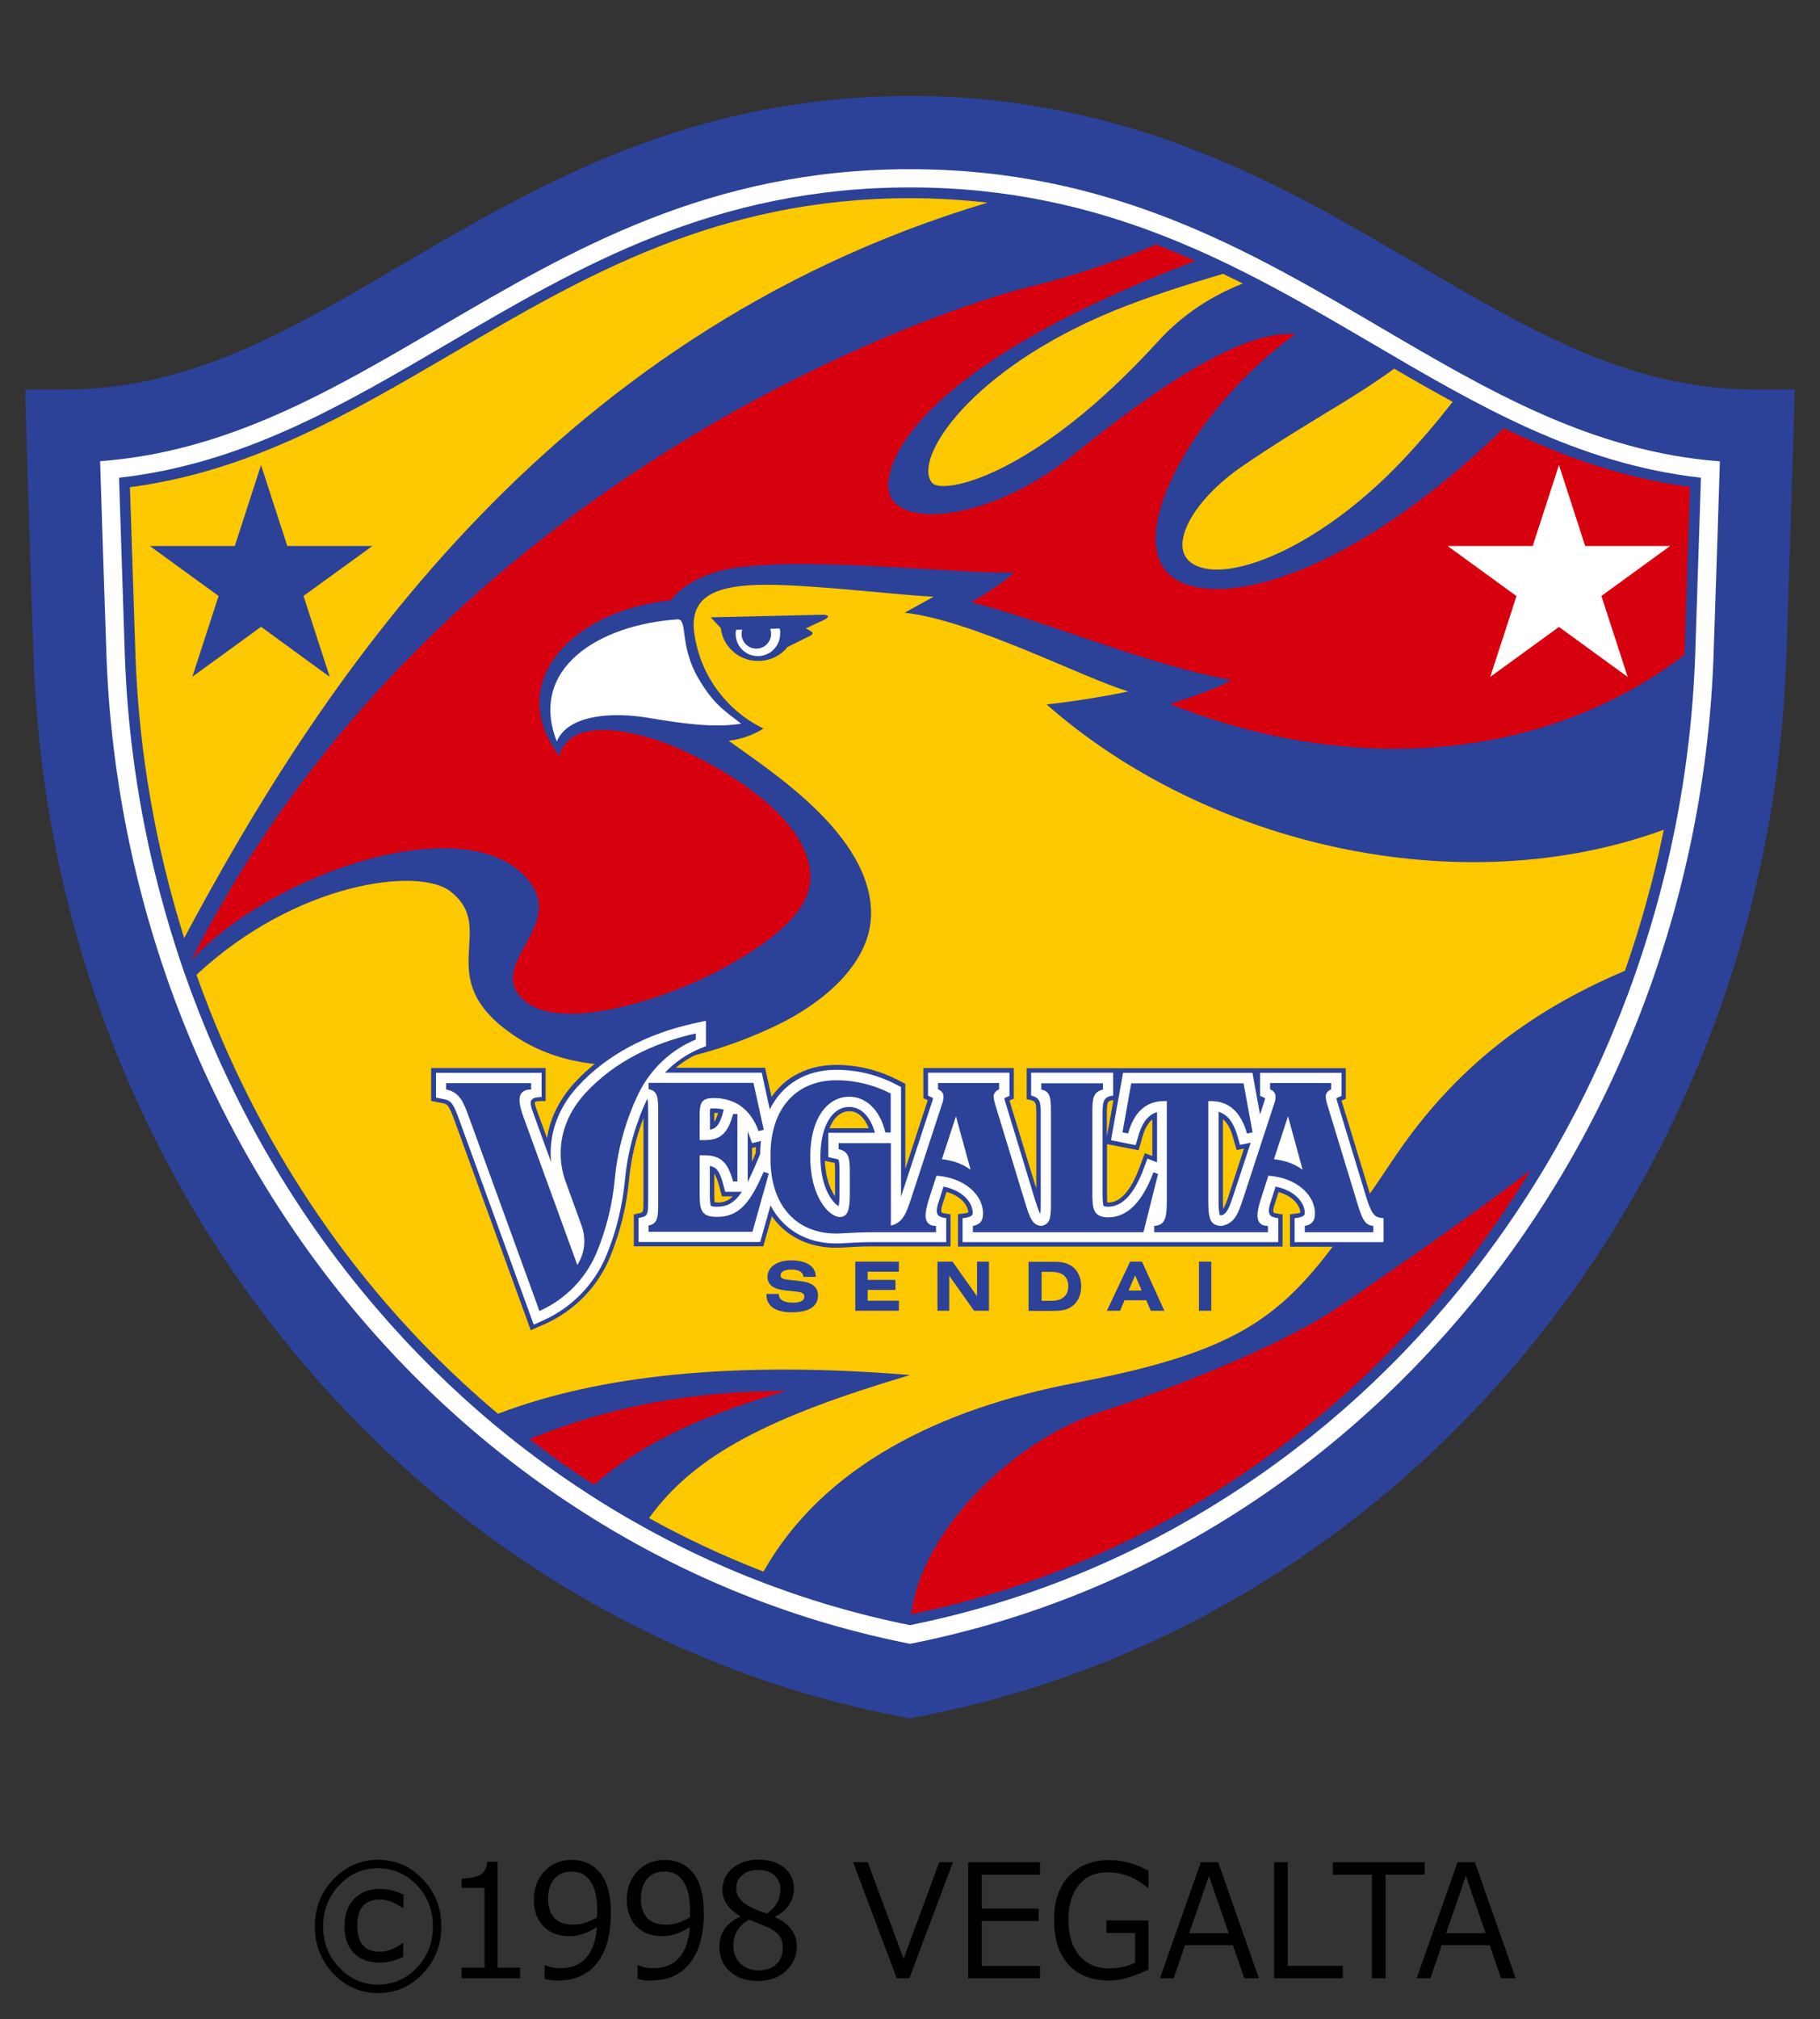 <?xml version="1.0" encoding="utf-8"?>
<!-- Generator: Adobe Illustrator 23.1.1, SVG Export Plug-In . SVG Version: 6.00 Build 0)  -->
<svg version="1.1" id="レイヤー_1" xmlns="http://www.w3.org/2000/svg" xmlns:xlink="http://www.w3.org/1999/xlink" x="0px"
	 y="0px" viewBox="0 0 126.89 140.7" style="enable-background:new 0 0 126.89 140.7;" xml:space="preserve">
<rect x="0" y="0" width="126.89" height="140.7" fill="#333333" stroke="none"/>
<style type="text/css">
	.st0{fill:none;}
	.st1{fill:#2C4198;}
	.st2{fill:#FFFFFF;}
	.st3{fill:#D7000F;}
	.st4{fill:#FCC800;}
</style>
<g>
	<path class="st0" d="M125.14,25.44h-2.79c-8.2,0-14.9-3.93-22.66-8.48C90.13,11.35,79.29,5,63.45,5S36.76,11.35,27.2,16.96
		c-7.76,4.55-14.47,8.48-22.66,8.48H1.75H0l0.05,1.75l0.08,2.79c0,0,0.51,15.89,0.51,15.89c0.31,9.14,2.09,18.08,5.29,26.55
		c3.12,8.26,7.5,15.87,13.03,22.61c5.54,6.76,12.05,12.45,19.37,16.91c7.53,4.59,15.7,7.74,24.29,9.38l0.51,0.1l0.32,0.06l0.32-0.06
		l0.51-0.1c8.59-1.63,16.76-4.79,24.29-9.38c7.31-4.46,13.83-10.14,19.37-16.91c5.52-6.75,9.91-14.35,13.03-22.61
		c3.2-8.47,4.98-17.41,5.29-26.55l0.51-15.89c0,0,0.08-2.79,0.08-2.79l0.05-1.75H125.14z"/>
	<path class="st1" d="M2.34,45.81c-0.33-9.65-0.51-15.82-0.51-15.88l-0.08-2.79h2.79c8.66,0,15.55-4.04,23.52-8.72
		c9.37-5.5,20-11.73,35.38-11.73s26.01,6.23,35.38,11.73c7.98,4.68,14.87,8.72,23.52,8.72h2.79l-0.08,2.79
		c0,0.06-0.18,6.23-0.51,15.88c-0.31,8.96-2.05,17.71-5.19,26.01c-3.05,8.09-7.35,15.54-12.75,22.14
		c-5.42,6.61-11.79,12.18-18.94,16.53c-7.35,4.48-15.34,7.56-23.72,9.16l-0.51,0.1l-0.51-0.1c-8.39-1.6-16.37-4.68-23.72-9.16
		c-7.15-4.36-13.52-9.92-18.94-16.53c-5.41-6.6-9.7-14.05-12.75-22.14C4.39,63.52,2.65,54.77,2.34,45.81z"/>
	<path class="st2" d="M96.25,22.82c-9.24-5.42-18.8-11.03-32.81-11.03c-14,0-23.56,5.61-32.81,11.03
		c-7.57,4.44-14.76,8.65-23.65,9.32c0.08,2.64,0.23,7.36,0.44,13.49C8,62.19,13.96,78.2,24.22,90.73
		c5.05,6.17,10.99,11.35,17.65,15.41c6.7,4.08,13.96,6.91,21.58,8.41c7.62-1.5,14.88-4.33,21.58-8.41
		c6.66-4.06,12.59-9.24,17.65-15.41c10.26-12.53,16.22-28.54,16.79-45.09c0.21-6.13,0.36-10.86,0.44-13.49
		C111.01,31.47,103.82,27.26,96.25,22.82z"/>
	<path class="st1" d="M118.59,33.29l-0.4,12.3c-0.56,16.28-6.42,32.02-16.5,44.33c-4.96,6.06-10.79,11.15-17.33,15.13
		c-6.49,3.96-13.53,6.71-20.92,8.2c-7.39-1.49-14.43-4.25-20.92-8.2c-6.53-3.98-12.36-9.07-17.32-15.13
		C15.12,77.62,9.26,61.87,8.7,45.59l-0.4-12.3c8.62-0.96,15.6-5.05,22.98-9.38c9.1-5.34,18.51-10.85,32.17-10.85
		c13.66,0,23.07,5.52,32.17,10.85C102.99,28.24,109.98,32.33,118.59,33.29z"/>
	<g>
		<path class="st3" d="M82.01,40.4c-4.11-2.47,1.19-12,8.29-17.11c-3.78-0.33-9.96,3.96-15.45,8.39
			c-5.55,4.48-11.91,5.21-12.82,2.79c-0.62-1.65,1.03-8.56,21.31-16.29c-0.89-0.4-1.81-0.78-2.73-1.14
			c-2.73,1.16-5.67,2.18-8.88,2.96c-5.51,1.34-41.17,12.84-58.38,46.9c0,0,0,0.01,0,0.01c5.64-6.12,19.24-10.72,23.48-5.59
			c2.65,3.2-2.83,5.76-0.47,8.22c2.57,2.69,10.72-0.12,14.52-2.32c2.05-1.18,5.62-3.36,5.62-6.06c0-4.75-7.89-8.62-10.45-9.5
			c-3.95-1.35-6.57-0.95-7.05,1.02c-3.84-5,0.73-10.12,7.78-10.85c0.88-1.19,2.65-2.01,4.6-2.28c5.48-0.77,16.71,0.55,19.34,0.33
			c-1.01,0.99-3.01,2.08-3.01,2.08c4.88,1.21,12.49,4.44,18.13,5.42c-1.02,0.7-4.28,1.68-4.28,1.68c13.44,5.32,26.72,3.6,35.88-3.43
			c0-0.02,0-0.05,0-0.07l0.38-11.63c-4.7-0.62-8.91-2.13-12.97-4.09C94.08,40.25,85.22,42.33,82.01,40.4z"/>
		<path class="st3" d="M54.81,96.93c-6.58,0-12.34,1.08-17.89,3.36c1.45,1.12,2.95,2.18,4.49,3.18
			C45.25,100.12,50.04,98.32,54.81,96.93z"/>
		<path class="st3" d="M83.98,104.43c6.46-3.94,12.23-8.97,17.14-14.97c2.05-2.5,3.91-5.15,5.6-7.92
			c-3.56,2.72-7.41,5.45-13.45,9.57c-3.98,2.71-11.5,5.62-16.56,7.29c-6.11,2.01-12.47,8.28-13.18,14.09
			C70.74,111.01,77.63,108.3,83.98,104.43z"/>
	</g>
	<g>
		<path class="st4" d="M83.07,39.23c2.3,1.61,8.95-1.02,14.79-7.23c1.24-1.32,2.37-2.65,3.42-4c-1.36-0.74-2.71-1.51-4.08-2.31
			c-0.36,0.26-0.73,0.53-1.15,0.81c-2.77,1.88-5.41,3.24-9.41,5.97C83.08,34.91,81.44,38.1,83.07,39.23z"/>
		<path class="st4" d="M64.99,33.65c0.74,0.86,7.17-0.45,15.71-9.82c1.82-2,3.88-3.26,5.95-4.07c-0.45-0.23-0.92-0.45-1.38-0.68
			c-2.69,0.8-5.27,1.62-7.62,2.58C67.62,25.77,63.59,32.02,64.99,33.65z"/>
		<path class="st4" d="M12.84,65.37c-2-6.37-3.17-13.04-3.4-19.8c0,0-0.3-9.05-0.38-11.62c8.46-1.11,15.33-5.14,22.6-9.39
			c9.01-5.29,18.33-10.75,31.79-10.75c1.88,0,3.67,0.12,5.41,0.31C37.74,23.41,21.89,48.44,12.84,65.37z M16.37,38.05h-5.92
			l4.79,3.48l-1.83,5.63l4.79-3.48l4.79,3.49l-1.83-5.64l4.8-3.48h-5.93l-1.83-5.64L16.37,38.05z"/>
		<path class="st4" d="M116,57.82c-0.68,3.34-1.59,6.63-2.71,9.83c-7,2.96-12.03,7.07-15.98,12.88
			c-6.87,10.12-8.29,13.16-22.3,15.83c-9.46,1.8-17.63,5.81-21.78,13.16c-2.73-1.06-5.4-2.3-7.98-3.73
			c3.19-4.42,8.37-7.05,18.2-9.97c-12.17-1-21.67,0-28.73,2.7c-3.22-2.71-6.22-5.73-8.94-9.05c-5.23-6.38-9.3-13.71-12.08-21.54
			c6.95-6.48,15.45-7.5,17.65-5.85c3.51,2.63-1.46,6.05,4.46,10.06c5.92,4.02,13.96,1.37,18.13-0.59c3.73-1.75,6.79-4.6,6.79-7.89
			c0-5.48-6.97-9.9-9.93-12.04c0.85-0.1,1.68-0.38,2.43-0.85c-2.65-1.28-4.55-3.88-4.86-6.95c-0.01-0.08-0.01-0.17-0.01-0.25
			c0-1.97,1.46-2.82,5.08-2.82c3.39,0,9.45,0.75,11.66,0.83l-2.03,1.12c4.68,0.49,12.57,4.6,15.59,5.48
			c-1.1,0.26-3.94,0.73-5.69,0.91C84.13,58.91,101.81,63.01,116,57.82z M57.32,42.84l-7.77,0.18l0.7,0.74
			c0.07,0.58,0.32,1.11,0.74,1.53c0.5,0.5,1.16,0.77,1.87,0.77c0.71,0,1.37-0.27,1.87-0.77c0.06-0.06,0.1-0.12,0.15-0.19l1.65-0.82
			c0.15-0.08,0.16-0.21,0.01-0.29l-0.36-0.2l1.22-0.57C57.87,43,57.83,42.83,57.32,42.84z"/>
	</g>
	<g>
		<path class="st2" d="M48.68,47.25c1.02,1.75,1.75,2.23,3,3.18c-1.79,0.29-3.84,0.04-6.43-0.4c-2.59-0.44-5.66-0.22-6.43,1.64
			c-1.97-5.04,2.85-8.14,8.44-8.51C47.96,43.18,47.36,44.99,48.68,47.25z"/>
		<polygon class="st2" points="110.52,38.05 116.44,38.05 111.65,41.53 113.48,47.17 108.69,43.69 103.9,47.17 105.73,41.54 
			100.93,38.05 106.86,38.05 108.69,32.41 		"/>
		<path class="st2" d="M54.36,43.8l-0.66,0.02c0.04,0.11,0.06,0.23,0.06,0.35c0,0.57-0.46,1.03-1.03,1.03
			c-0.57,0-1.03-0.46-1.03-1.03c0-0.1,0.02-0.2,0.05-0.29l-0.43,0.01c-0.02,0.09-0.03,0.19-0.03,0.28c0,0.41,0.16,0.8,0.45,1.1
			c0.29,0.29,0.68,0.45,1.1,0.45c0.86,0,1.55-0.7,1.55-1.55C54.41,44.04,54.39,43.92,54.36,43.8z"/>
	</g>
	<g>
		<g>
			<path class="st1" d="M54.3,90.16c0,0.01,0,0.02,0,0.03c0,0.38,0.34,0.59,1,0.59c0.51,0,0.78-0.16,0.78-0.42
				c0-0.26-0.21-0.32-0.67-0.37l-0.61-0.06c-0.87-0.09-1.29-0.38-1.29-0.96c0-0.64,0.62-1.14,1.65-1.14c1.1,0,1.71,0.44,1.71,1.12
				c0,0.01,0,0.02,0,0.03h-0.85c-0.04-0.34-0.32-0.51-0.84-0.51c-0.49,0-0.76,0.15-0.76,0.39c0,0.26,0.22,0.29,0.69,0.34l0.64,0.07
				c0.86,0.09,1.28,0.4,1.28,1.01c0,0.75-0.62,1.17-1.82,1.17c-1.16,0-1.77-0.45-1.77-1.21c0-0.02,0-0.05,0-0.07H54.3z"/>
			<path class="st1" d="M59.63,87.92h3.04v0.7h-2.18v0.57h1.94v0.7h-1.94v0.75h2.18v0.7h-3.04V87.92z"/>
			<path class="st1" d="M65.36,87.92h1.05l1.71,2.41v-2.41h0.83v3.42h-1.04l-1.73-2.44v2.44h-0.82V87.92z"/>
			<path class="st1" d="M74.59,88.15c0.5,0.28,0.79,0.81,0.79,1.49c0,0.68-0.29,1.21-0.79,1.49c-0.38,0.21-0.8,0.22-1.33,0.22h-1.55
				v-3.42h1.55C73.79,87.92,74.21,87.94,74.59,88.15z M72.62,90.65h0.66c0.79,0,1.2-0.37,1.2-1.02c0-0.66-0.41-1-1.2-1h-0.66V90.65z
				"/>
			<path class="st1" d="M78.79,87.92h0.83l1.56,3.42h-0.95l-0.31-0.73H78.4l-0.31,0.73h-0.92L78.79,87.92z M79.6,89.93l-0.46-1.06
				l-0.45,1.06H79.6z"/>
			<path class="st1" d="M83.59,87.92h0.86v3.42h-0.86V87.92z"/>
		</g>
		<path class="st1" d="M96.5,84.58l-0.04,0c-0.4-0.05-0.52-0.06-0.84-1.03l-2.09-6.85c0.06-0.03,0.11-0.05,0.11-0.05l0.19-0.08
			v-2.13H71.58v2.16l0.24,0.05c0.37,0.08,0.43,0.19,0.43,0.85v5.33l-0.49-1.6l-1.14-3.74l-0.24-0.8c0.05-0.02,0.11-0.05,0.11-0.05
			l0.19-0.08v-2.13h-6.3v2.1l0.18,0.08l0.12,0.06c-0.2,0.61-1.01,3.08-1.56,4.78v-5.92l-0.17-0.09l-0.39-0.2
			c-1.34-0.68-2.77-1.03-4.26-1.03c-1.11,0-2.11,0.26-2.96,0.77c-0.62,0.37-1.13,0.86-1.55,1.46l-0.45-2.03h-6.22
			c0.53-0.45,1.12-0.81,1.76-1.07l0.44-0.18l0.19-0.08v-2.36l-0.37,0.08l-0.86,0.19c-3.37,0.74-6.21,2.28-8.21,4.45
			c-1.06,1.15-1.72,2.48-1.93,3.88l-0.73-2c-0.14-0.4-0.13-0.5-0.12-0.52c0.01-0.01,0.09-0.07,0.45-0.07l0.3,0v-2.3h-7.98v2.29
			l0.25,0.05l0.57,0.11c0.33,0.06,0.44,0.18,0.84,1.29l4.91,13.5l0.37,1.03l1-0.44c2.04-0.91,3.7-2.61,4.54-4.68
			c0.71-1.73,1.15-3.55,1.32-5.42l0,0c0.15-1.46,0.48-2.89,1-4.25v5.89c0,0.69,0,0.69-0.39,0.77l-0.04,0.01l-0.24,0.05l0,2.22h9.03
			c0,0,0.42-1.5,0.59-2.1c0.17,0.24,0.36,0.47,0.57,0.68c0.99,0.99,2.34,1.52,3.91,1.52c0.21,0,0.46-0.01,0.77-0.03
			c0.46-0.03,1.04-0.06,1.75-0.06h5.46v-2.24l-0.26-0.04l-0.01,0c-0.14-0.02-0.33-0.05-0.36-0.1c-0.01-0.01-0.07-0.13,0.07-0.55
			c0,0,0.17-0.53,0.28-0.87c0.97,0.27,1.49,0.9,1.52,1.43c-0.05,0.03-0.17,0.06-0.44,0.09l-0.28,0.03v2.26h22.63v-2.24l-0.26-0.04
			l-0.01,0c-0.14-0.02-0.33-0.05-0.36-0.1c-0.01-0.01-0.07-0.13,0.07-0.55c0,0,0.17-0.53,0.28-0.87c0.97,0.27,1.49,0.9,1.52,1.43
			c-0.05,0.03-0.17,0.06-0.44,0.09l-0.28,0.03v2.26h6.81v-2.25L96.5,84.58z M85.28,84.24c-0.01-0.14-0.02-0.35-0.02-0.64v-5.61
			c0.3,0.24,0.53,0.65,0.7,1.25l0.18,0.63l0.08,0.27l0.51-0.1c-0.32,0.99-1.01,3.1-1.01,3.1C85.52,83.78,85.39,84.08,85.28,84.24z
			 M79.1,80.1l0.28,0.06l0.08-0.27l0.18-0.63c0.17-0.6,0.4-1.02,0.7-1.25v2.55l-0.52-0.2l-0.11,0.29l-0.25,0.67
			c-0.61,1.65-1.35,2.48-2.18,2.48c-0.03,0-0.05,0-0.08,0c-0.02-0.14-0.02-0.39-0.02-0.74v-3.33l0.21,0.04L79.1,80.1z M58.2,81.04
			c0.01,0.1,0.02,0.29,0.02,0.63v1.51c0,0.07,0,0.13,0,0.19c-0.3-0.43-0.66-1.21-0.71-2.48l0.17,0.04L58.2,81.04z M60.57,78.62
			h-2.74c0.13-0.33,0.3-0.61,0.51-0.81c0.25-0.24,0.54-0.37,0.84-0.37h0.05C59.78,77.43,60.27,77.87,60.57,78.62z M49.82,83.78
			c-0.01-0.09-0.02-0.23-0.02-0.45v-1.55c0.1,0.15,0.21,0.39,0.33,0.83l0.14,0.53l0.06,0.23h0.76c-0.35,0.35-0.69,0.43-1.09,0.43
			C49.92,83.78,49.87,83.78,49.82,83.78z M49.8,78.19v-0.43c0-0.08,0-0.15,0-0.21c0.09,0,0.18,0.01,0.27,0.02
			C49.97,77.87,49.88,78.07,49.8,78.19z M52.69,80.35l-0.26,0.61V80l0.08-0.02l0.19-0.05C52.7,80.07,52.69,80.21,52.69,80.35z
			 M77.63,76.66c-0.18,0.98-0.37,2.05-0.37,2.05s-0.05,0.28-0.09,0.48V77.5C77.17,76.75,77.26,76.7,77.63,76.66z"/>
		<path class="st2" d="M95.32,83.64l-2.12-6.97l-0.02-0.08c-0.01-0.04,0.01-0.08,0.05-0.09l0.3-0.13v-1.61h-5.68v1.6l0.3,0.14
			c0.03,0.02,0.06,0.04,0.05,0.06c0,0.02-0.01,0.03-0.02,0.07l0,0.01l0,0.01l-0.33,1.02l-0.53-2.91h-9.02l-0.72,4.01l-0.12,0.69
			l1.72,0.34l0.18-0.63c0.32-1.12,0.82-1.53,1.31-1.67v3.5L80,80.74l-0.25,0.67c-0.66,1.78-1.5,2.68-2.47,2.68
			c-0.22,0-0.31-0.03-0.33-0.04c-0.08-0.13-0.08-0.7-0.08-1V77.5c0-0.76,0.09-1.08,0.74-1.15v-1.6h-5.72v1.6
			c0.62,0.13,0.67,0.5,0.67,1.15v6.3c0,0.22,0,0.59-0.03,0.8c-0.12-0.21-0.28-0.7-0.36-0.96c0,0-2.03-6.68-2.12-6.97
			c-0.01-0.05-0.02-0.08-0.02-0.08c-0.01-0.04,0.01-0.08,0.05-0.09l0.3-0.13v-1.62h-5.68v1.6l0.3,0.14
			c0.03,0.02,0.06,0.04,0.05,0.06c0,0.02-0.01,0.03-0.02,0.07l0,0.01l0,0.01l-2.16,6.6c-0.02,0.06-0.04,0.11-0.05,0.17v-7.66
			l-0.39-0.2c-1.3-0.66-2.68-1-4.12-1c-2.14,0-3.78,1.02-4.64,2.76l-0.44-2l-0.12-0.56h-6.75c0.67-0.71,1.5-1.29,2.42-1.67
			l0.44-0.18v-1.77l-0.86,0.19c-3.31,0.73-6.09,2.23-8.05,4.36c-1.26,1.36-1.92,2.98-1.92,4.68c0,0.21,0.01,0.41,0.03,0.62
			l-1.28-3.52c-0.26-0.72-0.22-1,0.62-1.01v-1.69h-7.36v1.73l0.57,0.11c0.52,0.1,0.67,0.39,1.07,1.49c0,0,4.91,13.5,4.91,13.5
			l0.26,0.72L37.9,92c1.97-0.88,3.56-2.52,4.38-4.52c0.7-1.7,1.13-3.5,1.3-5.35l0,0.01c0.19-1.93,0.71-3.79,1.53-5.54
			c0.01,0,0.03,0.01,0.03,0.01c0.05,0.16,0.05,0.63,0.05,0.89v6.3c0,0.96-0.1,0.96-0.67,1.08v1.67H53L53.72,84
			c0.24,0.46,0.54,0.87,0.89,1.22c0.93,0.93,2.21,1.43,3.69,1.43c0.2,0,0.45-0.01,0.76-0.03c0.47-0.03,1.05-0.06,1.76-0.06h5.15
			v-1.67c-0.45-0.07-0.85-0.12-0.55-1.06l0.36-1.14c1.33,0.26,2.04,1.1,2.04,1.85c0,0.26-0.42,0.32-0.71,0.35v1.67h22.01v-1.67
			c-0.45-0.07-0.85-0.12-0.55-1.06l0.36-1.14c1.33,0.26,2.04,1.1,2.04,1.85c0,0.26-0.42,0.32-0.71,0.35v1.67h6.2v-1.67
			C95.95,84.83,95.72,84.83,95.32,83.64z M49.49,77.75c0-0.29,0.01-0.43,0.03-0.5c0.04-0.01,0.11-0.01,0.23-0.01
			c0.25,0,0.49,0.03,0.71,0.08l-0.03,0.13c-0.25,0.94-0.5,1.2-0.93,1.27V77.75z M50,84.09c-0.3,0-0.41-0.04-0.43-0.05
			c-0.02-0.03-0.08-0.18-0.08-0.71v-2.08c0.43,0.07,0.68,0.33,0.93,1.27l0.14,0.53h1.16C51.21,83.82,50.71,84.09,50,84.09z
			 M53,80.42l-0.41,0.96c-0.16,0.38-0.32,0.7-0.46,0.99v-0.04v-3.49c0.03,0.08,0.06,0.15,0.09,0.23l0.22,0.6l0.61-0.16
			C53.02,79.81,53,80.11,53,80.42z M57.75,78.93v1.71l0.56,0.12c0.1,0.02,0.14,0.04,0.15,0.05c0.07,0.12,0.07,0.67,0.07,0.87v1.51
			c0,0.49-0.03,0.74-0.06,0.86c-0.37-0.19-1.27-1.21-1.27-3.44c0-1.35,0.33-2.42,0.92-3.01c0.3-0.3,0.67-0.46,1.06-0.46h0.05
			c0.8,0,1.46,0.67,1.77,1.8H57.75z M86.01,83.24c-0.34,1.03-0.49,1.35-0.85,1.45h-0.02c-0.05,0-0.08-0.01-0.09-0.01
			c-0.06-0.12-0.09-0.49-0.09-1.08v-6.12c0.49,0.14,0.99,0.55,1.31,1.67l0.18,0.63l0.75-0.15L86.01,83.24z"/>
		<g>
			<path class="st1" d="M48.5,72.02c-2.94,0.65-5.67,1.97-7.68,4.15c-1.04,1.12-1.73,2.56-1.73,4.2c0,0.66,0.11,1.3,0.32,1.9
				l1.15,3.17c0.12,0.33,0.18,0.68,0.18,1.05c0,0.61-0.18,1.18-0.49,1.66l-3.8-10.44c-0.16-0.45-0.23-0.81-0.23-1.06
				c0-0.48,0.28-0.73,0.81-0.73v-0.44H31.1v0.44c0.95,0.19,1.21,0.87,1.6,1.94l4.91,13.5c1.81-0.81,3.26-2.29,4.01-4.13
				c0.66-1.61,1.09-3.34,1.25-5.14c0.21-2.1,0.78-4.09,1.66-5.91c0.83-1.68,2.24-3.02,3.98-3.74V72.02z"/>
			<path class="st1" d="M90.82,81.52l-1.02-3.73l-0.98,2.99C89.6,80.87,90.25,81.1,90.82,81.52z M85.25,85.41
				c0.85-0.19,1.09-0.87,1.44-1.94l2.16-6.6c0.06-0.16,0.08-0.31,0.08-0.45c0-0.23-0.11-0.39-0.38-0.51v-0.44h4.26v0.44
				c-0.25,0.11-0.38,0.3-0.38,0.47c0,0.19,0.04,0.34,0.08,0.5l2.13,6.99c0.31,1,0.5,1.52,1.11,1.56v0.44h-4.78v-0.44
				c0.5-0.09,0.71-0.36,0.71-0.87c0-1.26-1.25-2.49-3.25-2.63l-0.55,1.71c-0.14,0.45-0.21,0.81-0.21,1.06
				c0,0.48,0.25,0.73,0.73,0.73v0.44h-3.16h-0.13h-4.64v-0.44c0.8-0.06,0.88-0.61,0.88-1.81v-6.89c-0.07,0-0.13,0-0.18,0
				c-1.27,0-2.1,0.76-2.52,2.26l-0.39-0.08l0.61-3.42h7.83l0.63,3.42l-0.39,0.08c-0.42-1.49-1.25-2.26-2.52-2.26
				c-0.06,0-0.11,0-0.18,0v6.89c0,1.25,0.1,1.76,0.87,1.81H85.25z"/>
			<path class="st1" d="M53.24,81.66c-0.92,2.13-1.7,3.14-3.24,3.14c-1.01,0-1.22-0.37-1.22-1.48v-2.81h0.34
				c1.16,0,1.64,0.53,1.99,1.82h0.3v-4.7h-0.3c-0.35,1.29-0.83,1.82-1.99,1.82h-0.34v-1.7c0-0.89,0.11-1.23,0.97-1.23
				c1.51,0,2.58,0.78,3.14,2.3l0.36-0.09l-0.72-3.27h-7.31v0.44c0.64,0.12,0.67,0.58,0.67,1.6v6.3c0,1.03-0.03,1.48-0.67,1.6v0.44
				h7.24l1.14-4.06L53.24,81.66z"/>
			<path class="st1" d="M67.67,81.52l-1.02-3.73l-0.98,2.99C66.45,80.87,67.1,81.1,67.67,81.52z M62.1,85.41
				c0.85-0.19,1.09-0.87,1.44-1.94l2.16-6.6c0.06-0.16,0.08-0.31,0.08-0.45c0-0.23-0.11-0.39-0.38-0.51v-0.44h4.26v0.44
				c-0.25,0.11-0.38,0.3-0.38,0.47c0,0.19,0.04,0.34,0.08,0.5l2.13,6.99c0.31,1,0.5,1.52,1.11,1.56c0.64-0.12,0.67-0.58,0.67-1.6
				v-6.3c0-1.03-0.03-1.48-0.67-1.6v-0.44h4.3v0.44c-0.69,0.16-0.74,0.61-0.74,1.6v5.54c0,1.14,0.03,1.76,1.12,1.76
				c1.3,0,2.35-1.04,3.14-3.14l0.32,0.12l-1.02,4.06H72.6h-4.77v-0.44c0.5-0.09,0.71-0.36,0.71-0.87c0-1.26-1.25-2.49-3.25-2.63
				l-0.55,1.71c-0.14,0.45-0.21,0.81-0.21,1.06c0,0.48,0.25,0.73,0.73,0.73v0.44H62.1h-1.27c-1.2,0-2.04,0.09-2.52,0.09
				c-2.87,0-4.59-2.05-4.59-5.18v-0.32c0-3.13,1.72-5.18,4.59-5.18c1.35,0,2.64,0.33,3.79,0.92v2.72h-0.37
				c-0.4-1.66-1.41-2.49-2.5-2.49h-0.05c-1.41,0-2.69,1.39-2.69,4.19c0,2.8,1.32,4.19,2.07,4.19c0.56,0,0.69-0.56,0.69-1.6v-1.51
				c0-1-0.06-1.46-0.78-1.62v-0.42h3.64V85.41z"/>
		</g>
	</g>
</g>
<g>
	<path d="M26.36,138.89c-1.22,0-2.26-0.45-3.12-1.36s-1.29-2-1.29-3.29c0-1.28,0.43-2.38,1.29-3.28s1.9-1.36,3.12-1.36
		s2.26,0.45,3.12,1.36s1.29,2,1.29,3.28c0,1.29-0.43,2.38-1.29,3.29S27.57,138.89,26.36,138.89z M26.36,130.19
		c-1.06,0-1.96,0.39-2.71,1.18c-0.74,0.79-1.12,1.74-1.12,2.87s0.37,2.08,1.12,2.87s1.65,1.19,2.71,1.19s1.96-0.4,2.71-1.19
		s1.11-1.75,1.11-2.87s-0.37-2.08-1.11-2.87C28.32,130.59,27.42,130.19,26.36,130.19z M28.13,136.36c-0.61,0.28-1.15,0.41-1.63,0.41
		c-0.78,0-1.39-0.22-1.83-0.67s-0.65-1.07-0.65-1.89c0-0.8,0.22-1.43,0.67-1.89s1.05-0.69,1.81-0.69c0.54,0,1.08,0.13,1.63,0.4v0.93
		h-0.06c-0.55-0.39-1.08-0.59-1.6-0.59c-1.04,0-1.56,0.61-1.56,1.83c0,1.21,0.52,1.81,1.56,1.81c0.51,0,1.04-0.2,1.59-0.59h0.06
		V136.36z"/>
	<path d="M36.27,137.86h-4.09v-0.74h1.6v-5.56h-1.6v-0.66c0.63,0,1.07-0.1,1.34-0.28c0.27-0.18,0.42-0.48,0.45-0.88h0.72v7.38h1.57
		V137.86z"/>
	<path d="M37.97,137.9v-0.95h0.06c0.29,0.14,0.62,0.21,1,0.21c1.57,0,2.44-0.96,2.59-2.87c-0.68,0.43-1.31,0.64-1.88,0.64
		c-0.78,0-1.39-0.23-1.84-0.68c-0.45-0.45-0.68-1.07-0.68-1.86c0-0.81,0.25-1.48,0.75-2c0.5-0.52,1.13-0.78,1.88-0.78
		c0.85,0,1.52,0.31,2.01,0.93c0.49,0.62,0.73,1.55,0.73,2.79c0,1.49-0.32,2.64-0.96,3.46c-0.64,0.82-1.56,1.23-2.77,1.23
		C38.53,138.02,38.23,137.98,37.97,137.9z M41.63,133.61l0.01-0.48c0-0.87-0.15-1.54-0.46-2.01c-0.31-0.47-0.75-0.7-1.33-0.7
		c-0.51,0-0.91,0.17-1.2,0.51c-0.3,0.34-0.44,0.81-0.44,1.42c0,0.52,0.14,0.94,0.41,1.27c0.28,0.33,0.73,0.5,1.37,0.5
		C40.51,134.12,41.06,133.95,41.63,133.61z"/>
	<path d="M44.45,137.9v-0.95h0.06c0.29,0.14,0.62,0.21,1,0.21c1.57,0,2.44-0.96,2.59-2.87c-0.68,0.43-1.31,0.64-1.88,0.64
		c-0.78,0-1.39-0.23-1.84-0.68c-0.45-0.45-0.68-1.07-0.68-1.86c0-0.81,0.25-1.48,0.75-2c0.5-0.52,1.13-0.78,1.88-0.78
		c0.85,0,1.52,0.31,2.01,0.93c0.49,0.62,0.73,1.55,0.73,2.79c0,1.49-0.32,2.64-0.96,3.46c-0.64,0.82-1.56,1.23-2.77,1.23
		C45,138.02,44.7,137.98,44.45,137.9z M48.1,133.61l0.01-0.48c0-0.87-0.15-1.54-0.46-2.01c-0.31-0.47-0.75-0.7-1.33-0.7
		c-0.51,0-0.91,0.17-1.2,0.51c-0.3,0.34-0.44,0.81-0.44,1.42c0,0.52,0.14,0.94,0.41,1.27c0.28,0.33,0.73,0.5,1.37,0.5
		C46.99,134.12,47.53,133.95,48.1,133.61z"/>
	<path d="M51.59,133.57v-0.06c-0.81-0.47-1.22-1.07-1.22-1.81c0-0.61,0.24-1.12,0.7-1.51c0.47-0.4,1.07-0.6,1.79-0.6
		c0.75,0,1.36,0.19,1.81,0.56s0.68,0.87,0.68,1.48c0,0.39-0.11,0.76-0.34,1.11c-0.23,0.35-0.54,0.62-0.94,0.81v0.07
		c0.99,0.45,1.48,1.12,1.48,2.01c0,0.69-0.26,1.27-0.77,1.73c-0.51,0.46-1.16,0.69-1.93,0.69c-0.82,0-1.47-0.22-1.96-0.66
		c-0.49-0.44-0.74-1.02-0.74-1.74C50.16,134.71,50.64,134.02,51.59,133.57z M52.21,133.77c-0.72,0.43-1.08,1.03-1.08,1.8
		c0,0.52,0.16,0.94,0.49,1.26c0.33,0.32,0.74,0.48,1.25,0.48c0.52,0,0.93-0.14,1.24-0.42c0.31-0.28,0.46-0.67,0.46-1.16
		c0-0.33-0.07-0.6-0.21-0.8c-0.14-0.2-0.34-0.37-0.61-0.51C53.49,134.28,52.97,134.06,52.21,133.77z M54.41,131.63
		c0-0.39-0.14-0.7-0.42-0.95s-0.66-0.37-1.13-0.37c-0.45,0-0.82,0.12-1.1,0.35c-0.28,0.23-0.43,0.53-0.43,0.91
		c0,0.42,0.18,0.76,0.53,1.03s0.89,0.52,1.61,0.75C54.1,132.92,54.41,132.35,54.41,131.63z"/>
	<path d="M66.44,129.77l-3.04,8.09h-0.88l-3.04-8.09h1.02L63,136.5l2.48-6.73H66.44z"/>
	<path d="M72.51,137.86H67.5v-8.09h5.01v0.87h-4.06V133h3.96v0.87h-3.96v3.13h4.06V137.86z"/>
	<path d="M80.07,137.26c-1.1,0.5-2,0.76-2.71,0.76c-1.22,0-2.18-0.37-2.85-1.1s-1.02-1.77-1.02-3.12c0-1.31,0.34-2.33,1.04-3.07
		s1.64-1.11,2.84-1.11c0.89,0,1.79,0.25,2.7,0.74v1.18H80c-0.83-0.71-1.76-1.07-2.79-1.07c-0.84,0-1.51,0.3-1.99,0.89
		s-0.73,1.4-0.73,2.42c0,1.06,0.25,1.9,0.76,2.49c0.51,0.6,1.2,0.9,2.08,0.9c0.65,0,1.25-0.13,1.81-0.39v-2.08h-2v-0.87h2.93V137.26
		z"/>
	<path d="M86.75,137.86l-0.79-2.31h-3.34l-0.79,2.31h-0.96l2.85-8.09h1.21l2.84,8.09H86.75z M85.67,134.72l-1.38-3.99l-1.38,3.99
		H85.67z"/>
	<path d="M93.62,137.86h-4.79v-8.09h0.95v7.22h3.84V137.86z"/>
	<path d="M95.65,137.86v-7.22h-2.73v-0.87h6.41v0.87H96.6v7.22H95.65z"/>
	<path d="M104.65,137.86l-0.79-2.31h-3.34l-0.79,2.31h-0.96l2.85-8.09h1.21l2.84,8.09H104.65z M103.58,134.72l-1.38-3.99l-1.38,3.99
		H103.58z"/>
</g>
<g>
</g>
<g>
</g>
<g>
</g>
<g>
</g>
<g>
</g>
<g>
</g>
</svg>
